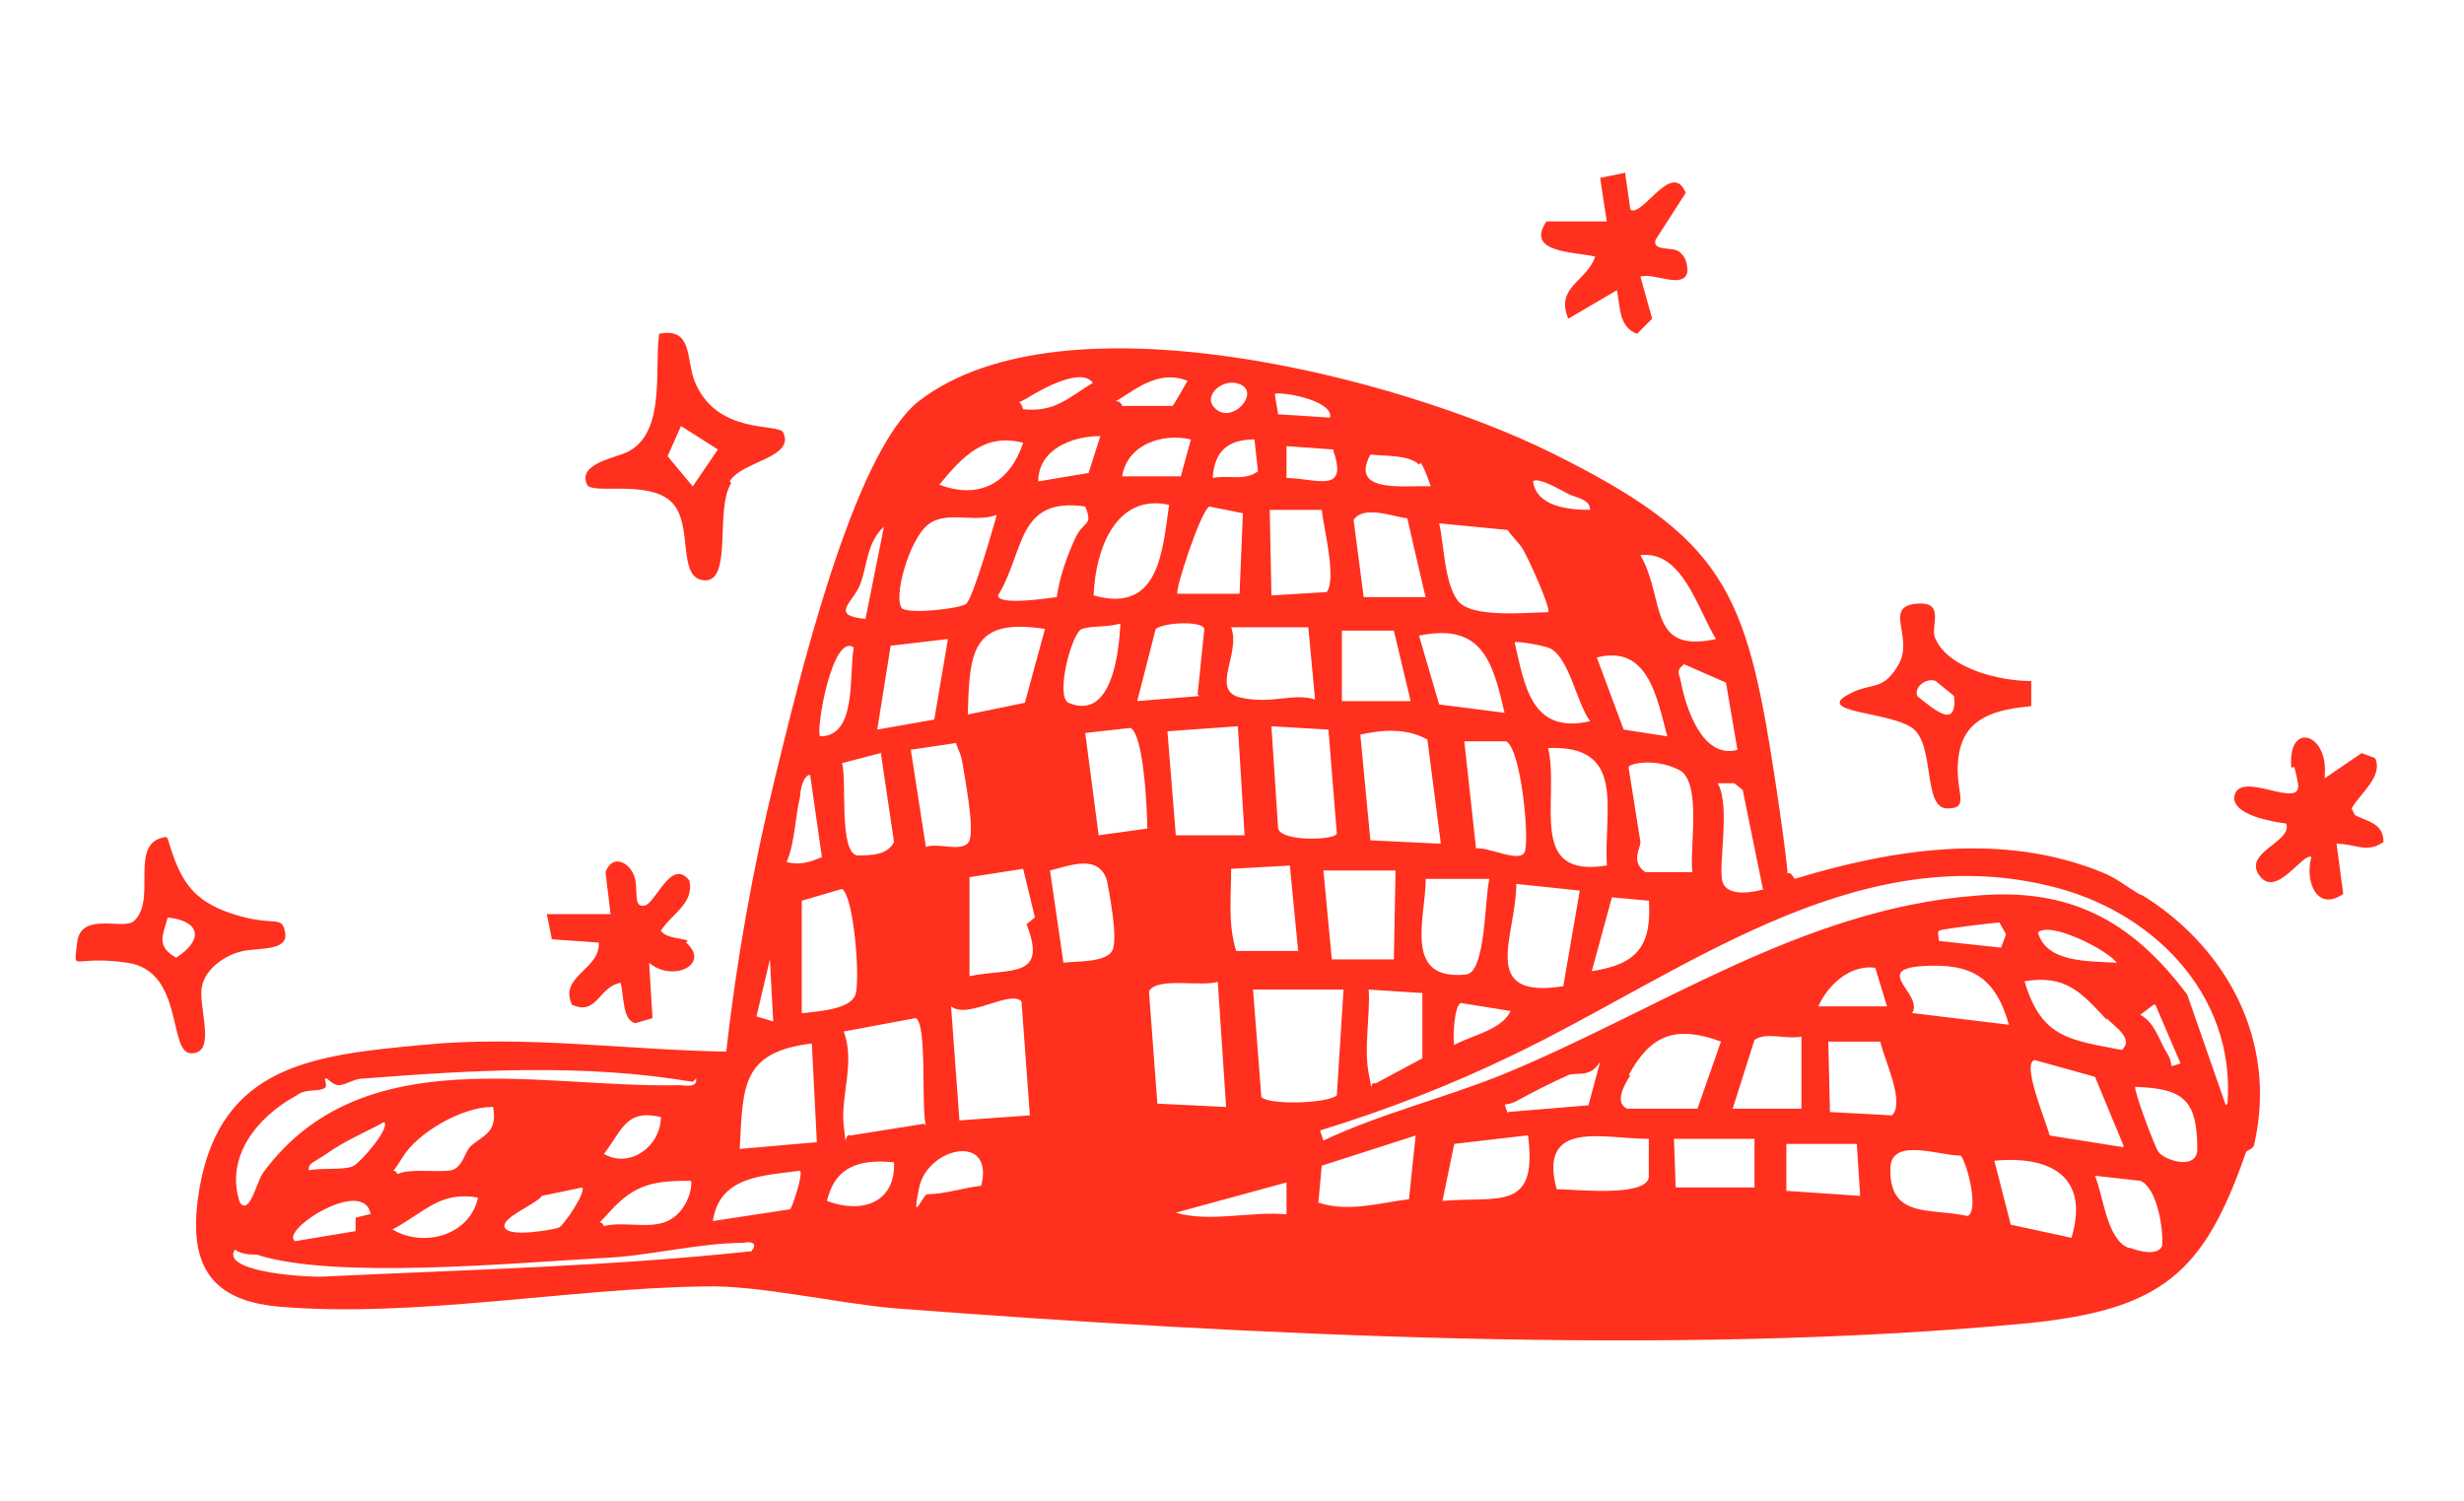 <svg viewBox="0 0 146.9 89.5" xmlns="http://www.w3.org/2000/svg" id="Layer_1"><defs><style>.cls-1{fill:#ff301d;}</style></defs><g id="_9pht0e"><path d="M127.6,53.3c5.1,3.1,8.2,8.7,6.8,14.9,0,.3-.5.4-.5.5-2.5,7.2-5,9.4-13.1,10.2-20.9,2-46.5.7-67.5-.9-3.4-.3-8.2-1.4-11.3-1.3-8,.1-17.4,1.9-25.4,1.2-4.5-.4-5.4-3-4.7-7.1,1.3-7.3,6.8-7.9,13.3-8.5,6-.6,12.1.3,18.1.4.6-5.4,1.6-11,2.9-16.3s4.6-19.4,8.6-22.5c8.6-6.6,28.6-1.4,37.7,3.1,10.3,5.1,11.6,8.2,13.3,19.3s0,4.2,1.2,6.1c5.9-1.8,12.4-2.8,18.3-.4,1,.4,1.5.9,2.4,1.4ZM65.2,22.9c-.6-1.1-3.1.3-3.9.8s-.5,0-.3.7c1.9.2,2.7-.7,4.2-1.6ZM70.8,22.7c-1.3-.5-2.4,0-3.6.8s-.5.1-.3.7h3c0,.1.9-1.5.9-1.5ZM73.9,22.9c-1-.4-2.2.7-1.5,1.4,1,1.1,2.8-.9,1.5-1.4ZM79.3,24.9c.2-1.1-3.2-1.6-3.3-1.4l.2,1.2,3.1.2ZM61,26.4c-2.3-.6-3.6.8-5,2.5,2.4.9,4.2-.1,5-2.5ZM65.6,26c-1.7,0-3.7.8-3.7,2.7l3-.5.7-2.2ZM71,26.2c-1.7-.4-3.8.3-4.1,2.2h3.5s.6-2.2.6-2.2ZM74.8,26.2c-1.6,0-2.4.7-2.5,2.3.9-.2,1.9.2,2.7-.4l-.2-1.8ZM79.5,26.8l-2.8-.2v1.9c1.7,0,3.7,1,2.8-1.6ZM51.6,36.9l1.1-5.5c-1,.9-1,2.3-1.4,3.4s-1.9,1.9.3,2.1ZM59.4,30.7c-1.3.5-3-.3-4.1.6s-2.1,4.4-1.5,5c.6.3,3.4,0,3.8-.3s1.6-4.5,1.8-5.2ZM84.6,27.7c-.6-.6-2.1-.5-2.9-.6-1.3,2.4,2.2,1.8,3.6,1.9,0,0-.4-1.2-.6-1.4ZM64.7,30.2c-4.1-.6-3.6,2.7-5.2,5.3,0,.6,2.8.2,3.5.1.2-1.3.6-2.4,1.1-3.5s1.1-.7.6-1.9ZM69.7,30.1c-3.2-.7-4.4,2.7-4.5,5.4,3.9,1.1,4.1-2.6,4.5-5.4ZM73.9,35.4l.2-4.8-2-.4c-.5.2-2.1,5.1-1.9,5.2h3.8ZM78.8,30.4h-3.1c0,.1.1,5.1.1,5.1l3.3-.2c.6-.8-.2-3.9-.3-4.9ZM93.6,29.5c-.4-.2-1.9-1.1-2.2-.8.2,1.5,2.1,1.7,3.4,1.7,0-.6-.7-.7-1.2-.9ZM83.9,30.9c-.9-.1-2.6-.8-3.2.1l.6,4.6h3.7c0,.1-1.1-4.7-1.1-4.7ZM89.9,31.6l-4.1-.4c.3,1.3.3,3.5,1.1,4.6s4.3.7,5.4.7c.2-.2-1.3-3.5-1.6-3.9s-.8-.9-.8-1ZM50.9,38.6c-1.3-.9-2.3,5.1-2,5.3,2.2,0,1.7-3.6,2-5.3ZM56.5,38.1l-3.4.4-.8,5,3.4-.6.8-4.7ZM62.3,37.5c-4.4-.7-4.5,1.4-4.6,5.1l3.4-.7,1.2-4.4ZM66.7,37.2c-.7.2-1.6.1-2.2.3s-1.6,4-.8,4.4c2.6,1.1,3-3,3.1-4.7ZM71.4,41.4l.4-3.9c-.1-.5-2.4-.4-2.9,0l-1.1,4.3,3.7-.3ZM102.3,38.1c-1.1-1.8-2-5.3-4.5-5,1.5,2.6.4,5.9,4.5,5ZM78,37.4h-4.6c.6,1.6-1.3,3.8.6,4.2s3-.3,4.4.1l-.4-4.3ZM83,37.6h-3c0,.1,0,4.2,0,4.2h4.1s-1-4.2-1-4.2ZM89.7,42.5c-.7-3-1.3-5.4-5.1-4.6l1.2,4.1,3.9.5ZM92.5,38.7c-.3-.2-2.1-.5-2.2-.4.6,2.6,1,5.5,4.5,4.7-.8-1.1-1.2-3.6-2.3-4.3ZM52.5,44.9l-2.3.6c.3,1-.2,5.3.9,5.5.8,0,1.8,0,2.2-.8l-.8-5.4ZM54.3,44.7l.9,5.8c.7-.3,2.3.4,2.6-.4s-.3-3.8-.4-4.5-.3-.9-.4-1.3l-2.7.4ZM65.5,49.8l2.9-.4c0-1-.2-5.6-1-6l-2.7.3.8,6.1ZM49,51.1l-.7-4.9c-.4,0-.6.9-.6,1.3-.3,1.2-.3,2.7-.8,3.9.8.2,1.4,0,2.1-.3ZM99.4,43.9c-.6-2.2-1.1-5.5-4.2-4.7l1.6,4.3,2.6.4ZM73.8,43.3l-4.2.3.5,6.2h4.1s-.4-6.5-.4-6.5ZM79.2,43.5l-3.4-.2.4,6.1c.2.8,3.4.7,3.5.3l-.5-6.2ZM103.6,44.8l-.7-4.1-2.5-1.1c-.5.4-.3.5-.2,1,.3,1.6,1.3,4.7,3.4,4.1ZM85.9,50.3l-.8-6.2c-1.2-.7-2.7-.6-4-.3l.6,6.3,4.1.2ZM87.9,50.6c.7-.2,2.7.9,3,.2s-.2-6.1-1.1-6.6h-2.5c0,0,.7,6.4.7,6.4ZM95.8,51.6c-.2-3.3,1.2-7.2-3.5-7,.7,3.1-1.3,7.8,3.5,7ZM47.9,60.4c.8-.1,2.8-.2,3.1-1.1s-.1-5.9-.8-6.3l-2.4.7v6.7ZM97.1,45.8l.7,4.4c0,.4-.6,1.2.3,1.8h2.8c-.2-1.3.6-5.4-.8-6.1s-2.8-.4-3-.2ZM61,51.8l-3.2.5v5.9c2.4-.5,4.7.2,3.4-3.1l.5-.4-.7-2.9ZM63.4,57.4c.7-.1,2.5,0,2.9-.7s-.2-3.6-.3-4.2c-.5-1.6-2.2-.9-3.4-.6l.8,5.5ZM105.1,53l-1.2-5.9-.5-.4h-1c.8,1.3,0,5,.3,5.9s1.9.6,2.5.4ZM77,51.6l-3.6.2c0,1.7-.2,3.3.3,4.9h3.7c0,.1-.5-5.1-.5-5.1ZM83.3,51.9h-4.4c0,0,.5,5.3.5,5.3h3.7c0,0,.1-5.3.1-5.3ZM46.1,60.9l-.2-3.7-.8,3.4,1,.3ZM88.7,52.4h-3.7c0,2.3-1.4,6.1,2.4,5.7,1.2-.1,1.1-4.6,1.4-5.7ZM94.2,53.1l-3.8-.4c0,3.1-2.3,6.9,2.8,6.1l1-5.8ZM41.3,64.5c-6.5-1.1-13.1-.7-19.6-.2-.6,0-1.1.4-1.5.4s-.7-.5-.8-.4.2.5-.1.6c-.4.2-1.1,0-1.6.4-2.4,1.3-4.3,3.7-3.4,6.4.6.8,1-1.3,1.4-1.8,5.9-8,16.5-5,24.8-5.2.3,0,1.1.2,1-.4ZM98.3,53.7l-2.2-.2-1.2,4.4c2.7-.4,3.6-1.5,3.4-4.3ZM61.4,66.5l-.5-6.8c-.7-.7-3.2,1.1-4.2.3l.5,6.8,4.2-.3ZM55.2,67.1c-.3-1.1.1-6-.6-6.4l-4.3.8c.7,1.8-.2,3.9,0,5.6s0,.4.4.6l4.4-.7ZM72.7,58.5c-.9.4-3.7-.3-4.2.6l.5,6.7,4.1.2-.5-7.5ZM48.5,62.2c-4.3.5-4.2,2.5-4.4,6.3l4.6-.4-.3-5.9ZM132.8,65.8c.5-6.6-4.6-11.6-10.7-13-11.7-2.8-21.9,5.3-31.9,10.1-3.7,1.8-7.6,3.3-11.5,4.5l.2.6c3.4-1.6,7.1-2.5,10.6-3.9,9.3-3.8,17.9-9.9,28.3-10.7,5.6-.5,9.3,1.5,12.6,5.9l2.3,6.6ZM80,59h-5.3c0-.1.5,6.4.5,6.4.4.5,4,.4,4.5-.1l.4-6.3ZM18.3,69.8c.7-.2,2.3,0,2.8-.3s2.2-2.3,1.8-2.6c-1.1.6-2.3,1.1-3.3,1.8s-1.2.6-1.2,1.1ZM29.3,66c-1.7,0-4.4,1.5-5.3,3s-.6.4-.3,1c.8-.4,2.9,0,3.4-.3s.6-.9.9-1.3c.7-.7,1.7-.8,1.4-2.4ZM84.7,59.2l-3.1-.2c.1,1.5-.3,3.5,0,5s0,.4.4.6l2.8-1.5v-3.9ZM39.4,66.6c-2.1-.5-2.3.8-3.4,2.2,1.6.9,3.4-.5,3.4-2.2ZM90.2,60.3l-3.1-.5c-.4.1-.5,2.1-.4,2.5,1.1-.6,2.9-.9,3.4-2.1ZM119.2,55c-.2,0-2.7.3-3.2.4s-.5,0-.4.7l3.7.4.3-.8-.4-.7ZM126.2,57.4c-.6-.8-4-2.5-4.7-1.8.5,1.8,3,1.7,4.7,1.8ZM111.8,57.7c-1.5-.2-2.8,1-3.4,2.3h4.1s-.7-2.3-.7-2.3ZM22.1,72.4c-.4-2.3-5.5,1-4.5,1.6l3.6-.6v-.8s.8-.2.8-.2ZM119.8,61.2c-.8-2.9-2.2-3.8-5.2-3.6s.1,1.7-.6,2.8l5.8.7ZM28.5,71.4c-2.3-.4-3.2.9-5.1,1.9,1.8,1.1,4.6.4,5.1-1.9ZM34.7,70.8l-2.4.5c-.3.5-2.5,1.3-2.2,1.9s2.9.1,3.2,0,1.7-2.2,1.4-2.4ZM41.3,70.4c-2.2,0-3.4.1-5,1.9s-.6,0-.3.8c1.2-.3,2.7.2,3.8-.3s1.5-1.9,1.4-2.4ZM15.2,74.8c-.2,0-.8,0-1.2-.3-.9,1.4,4.7,1.7,5.5,1.6,8.4-.4,16.9-.6,25.3-1.5.4-.5,0-.6-.5-.5-2.6,0-5.7.8-8.3.9-5.4.3-16.1,1.3-20.7-.2ZM97.2,64.1c-.3.5-1,1.6-.2,2h4.2c0,0,1.4-4,1.4-4-2.7-1-4.2-.4-5.5,2ZM125.6,60.8c-1.5-1.6-2.4-2.7-4.9-2.3,1,3.4,2.7,3.5,5.8,4.1.8-.7-.6-1.5-.9-1.9ZM42.5,72.8l4.6-.7c.1,0,.8-2.1.6-2.3-2.2.3-4.8.3-5.2,3ZM53.3,69.3c-2-.2-3.5.2-4,2.3,2.1.8,4.1.1,4-2.3ZM58.5,70.7c.8-3.2-3.2-2.3-3.7.1s.2.4.5.4c1,0,2.2-.4,3.2-.5ZM89.9,66.3l4.8-.4.7-2.6c-.6,1-1.4.6-1.9.8-.9.4-2.1,1-3,1.5s-.9-.1-.6.8ZM107.4,61.8c-.9.2-2.1-.3-2.8.2l-1.3,4.1h4.1s0-4.4,0-4.4ZM112.1,62.1h-3.1c0,0,.1,4.2.1,4.2l3.7.2c.8-.8-.5-3.4-.7-4.4ZM128.4,59.9l-.8.6c.9.5,1.1,1.5,1.6,2.3s-.1.9.8.6l-1.5-3.5ZM84.4,67.7l-5.6,1.8-.2,2.2c1.8.6,3.7,0,5.4-.2l.4-3.8ZM91,67.7l-4.3.5-.7,3.4c3.3-.3,5.7.7,5.1-3.9ZM126.6,68.3l-1.7-4.1-3.6-1c-.8.2.7,3.7.9,4.5l4.4.7ZM76.7,70.5l-6.6,1.8c2,.6,4.5-.1,6.6.1v-1.9ZM98.3,67.9c-2.7,0-6.6-1.2-5.5,3,1,0,5.3.5,5.5-.7v-2.3ZM104.5,67.9h-4.7c0,0,.1,2.9.1,2.9h4.7c0,0,0-2.9,0-2.9ZM127.3,64.8c-.1.2,1.2,3.7,1.4,3.9.4.5,2.3,1.1,2.3-.2,0-3-.9-3.6-3.7-3.7ZM110.8,68.2h-4.3c0,0,0,2.8,0,2.8l4.4.3-.2-3.1ZM116.9,68.9c-1.3,0-4.1-1.1-4.2.7-.1,3.1,2.4,2.4,4.6,2.9.7-.3,0-3.1-.4-3.6ZM119.8,73l3.7.8c1.1-3.7-1.3-4.9-4.6-4.6l1,3.9ZM127,74.4c.5.2,1.6.5,1.9-.1.1-1-.3-3.5-1.3-3.9l-2.7-.3c.5,1.2.7,3.8,2,4.3Z" class="cls-1"></path><path d="M43.6,28.8c-1,1.5.1,5.9-1.6,5.8s-.6-3.4-2-4.7-4.7-.4-5-1c-.6-1.3,1.8-1.6,2.5-2,2.2-1.2,1.5-4.9,1.8-7,2-.4,1.6,1.5,2.1,2.8,1.3,3.3,5.1,2.5,5.3,3.1.7,1.5-2.5,1.7-3.2,2.9ZM41.3,29l1.5-2.2-2.2-1.4-.8,1.8,1.5,1.8Z" class="cls-1"></path><path d="M10,50c.7,2.4,1.4,3.7,3.9,4.5s2.9,0,3.1,1.1-1.5.9-2.5,1.1-2.5,1.1-2.5,2.5.8,3.6-.6,3.6-.4-4.9-3.8-5.4-3.2.7-3-1.2,2.8-.7,3.4-1.3c1.4-1.3-.4-4.7,1.9-5ZM10,54.7c-.3,1.1-.7,1.7.5,2.4,1.7-1.1,1.4-2.2-.5-2.4Z" class="cls-1"></path><path d="M121.1,40.6v1.5c-2,.2-3.9.6-4.3,2.8s.8,3.3-.7,3.3-.7-3.8-2.1-4.8-6.1-.9-3.6-2.1c1.2-.6,1.9-.1,2.8-1.7s-.9-3.4,1-3.6.8,1.4,1.2,2.1c.8,1.8,3.9,2.5,5.6,2.5ZM115.4,40.6c-.5-.2-1.3.3-1.1.9.9.7,2.4,2.1,2.2,0l-1.1-.9Z" class="cls-1"></path><path d="M40.9,56.2c1.5,1.3-.8,2.4-2.2,1.2l.2,3.3-1,.3c-.8-.1-.7-1.7-.9-2.4-1.3.2-1.4,2-2.9,1.3-.8-1.7,1.7-2.1,1.6-3.7l-2.8-.2-.3-1.5h3.8c0,0-.3-2.5-.3-2.5.4-1.1,1.4-.6,1.7.2s-.1,1.9.6,1.8,1.6-2.9,2.7-1.5c.3,1.4-1.1,2-1.7,3,.4.5,1.3.4,1.6.6Z" class="cls-1"></path><path d="M138.6,46.4l2.2-1.5.8.3c.5,1.1-.9,2.1-1.4,3l.2.4c.8.4,1.7.5,1.7,1.6-1,.7-1.7.1-2.8.1l.4,3c-1.6,1.1-2.3-.8-1.9-2.2-.5-.3-2.1,2.5-3.1,1.1s2-2,1.6-3.1c-.8-.1-3.2-.5-3.1-1.6.3-1.7,4.1.9,3.8-.8s-.3-.6-.4-1c-.2-2.7,2.2-2,2,.5Z" class="cls-1"></path><path d="M96.9,10.4l.3,2.1c.7.5,2.5-3,3.3-1l-1.8,2.8c-.2.7,1,.4,1.4.7s.5.7.5,1.2c-.2,1.1-2.1,0-2.8.3l.7,2.5-.9.9c-1.1-.4-1-1.6-1.2-2.6l-2.9,1.7c-.8-1.9,1.1-2.2,1.6-3.7-1.2-.3-4.2-.2-2.9-2.1h3.6c0,.1-.4-2.6-.4-2.6l1.5-.3Z" class="cls-1"></path></g></svg>